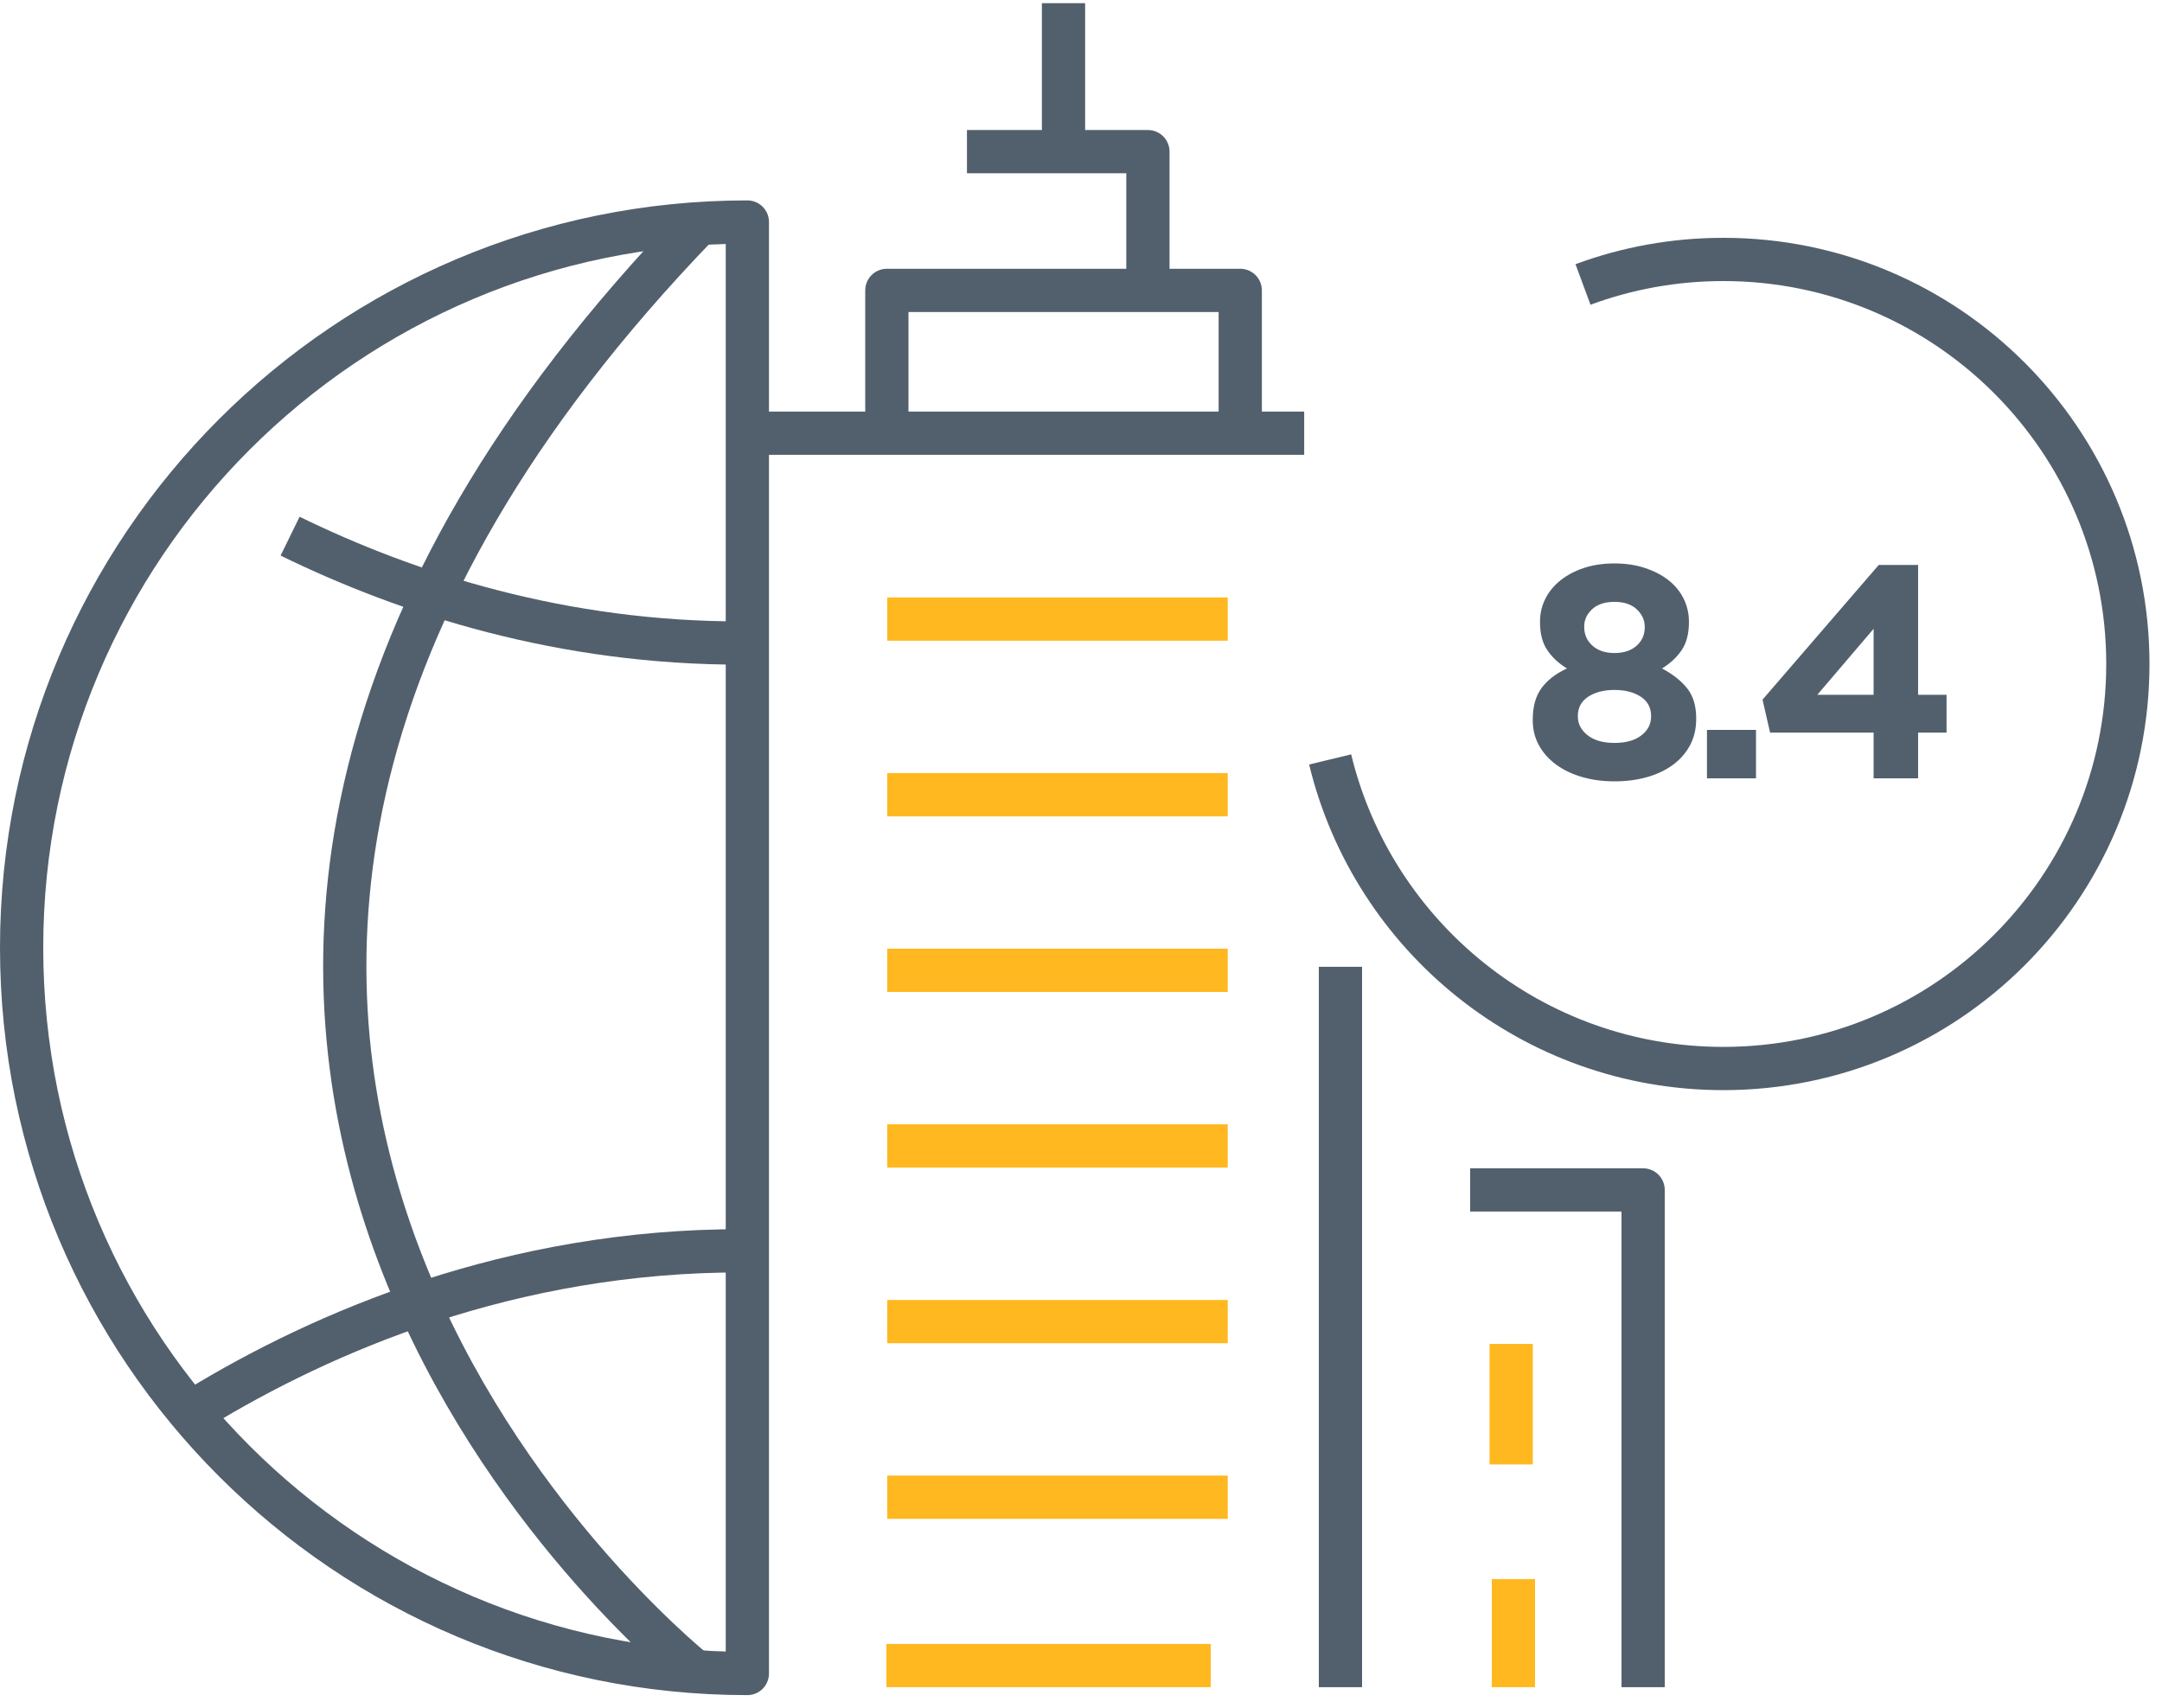 <?xml version="1.0" encoding="UTF-8"?>
<svg width="100px" height="79px" viewBox="0 0 100 79" version="1.1" xmlns="http://www.w3.org/2000/svg" xmlns:xlink="http://www.w3.org/1999/xlink">
    <!-- Generator: Sketch 57.1 (83088) - https://sketch.com -->
    <title>Icon / Commercial Portal / Dark</title>
    <desc>Created with Sketch.</desc>
    <g id="Homepage-/-Product-pages" stroke="none" stroke-width="1" fill="none" fill-rule="evenodd">
        <g id="SOLUTION-ICONS-Copy" transform="translate(-992, -107)">
            <g id="Icon-/-Commercial-Portal-/-Dark" transform="translate(993, 107)">
                <path d="M31.029,77.216 C27.867,74.573 -3.674,46.616 31.279,10.391" id="Stroke-2" stroke="#52606D" stroke-width="2" stroke-linejoin="round"></path>
                <path d="M12.418,24.799 C17.879,27.468 25.01,29.762 33.367,29.742" id="Stroke-4" stroke="#52606D" stroke-width="2" stroke-linejoin="round"></path>
                <path d="M8.159,65.129 C13.909,61.623 22.626,57.829 33.367,57.853" id="Stroke-6" stroke="#52606D" stroke-width="2" stroke-linejoin="round"></path>
                <path d="M33.568,77.404 C15.027,77.404 0,62.376 0,43.838 C0,25.298 15.027,10.269 33.568,10.269 L33.568,77.404 Z" id="Stroke-8" stroke="#52606D" stroke-width="2" stroke-linejoin="round"></path>
                <path d="M40.037,28.634 L55.787,28.634" id="Stroke-10" stroke="#FFB81F" stroke-width="2" stroke-linejoin="round"></path>
                <path d="M40.037,36.758 L55.787,36.758" id="Stroke-12" stroke="#FFB81F" stroke-width="2" stroke-linejoin="round"></path>
                <path d="M40.037,44.881 L55.787,44.881" id="Stroke-14" stroke="#FFB81F" stroke-width="2" stroke-linejoin="round"></path>
                <path d="M40.037,61.127 L55.787,61.127" id="Stroke-16" stroke="#FFB81F" stroke-width="2" stroke-linejoin="round"></path>
                <path d="M40.037,69.251 L55.787,69.251" id="Stroke-18" stroke="#FFB81F" stroke-width="2" stroke-linejoin="round"></path>
                <path d="M40.037,53.002 L55.787,53.002" id="Stroke-20" stroke="#FFB81F" stroke-width="2" stroke-linejoin="round"></path>
                <path d="M40,77.038 L55,77.038" id="Stroke-22" stroke="#FFB81F" stroke-width="2" stroke-linejoin="round"></path>
                <g id="Group-26" transform="translate(46.667, 0)" stroke="#52606D" stroke-linejoin="round" stroke-width="2">
                    <path d="M1.524,0.148 L1.524,6.796" id="Stroke-24"></path>
                </g>
                <path d="M34,20.038 L59.323,20.038" id="Path" stroke="#52606D" stroke-width="2" stroke-linejoin="round"></path>
                <polyline id="Stroke-29" stroke="#52606D" stroke-width="2" stroke-linejoin="round" points="40.02 20.207 40.02 13.431 56.366 13.431 56.366 20.207"></polyline>
                <polyline id="Stroke-31" stroke="#52606D" stroke-width="2" stroke-linejoin="round" points="43.725 7.014 52.095 7.014 52.095 13.276"></polyline>
                <polyline id="Stroke-33" stroke="#52606D" stroke-width="2" stroke-linejoin="round" points="75 78.038 75 55.038 67 55.038"></polyline>
                <path d="M61,44.718 L61,78.038" id="Path" stroke="#52606D" stroke-width="2" stroke-linejoin="round"></path>
                <path d="M72.219,13.158 C74.241,12.409 76.427,12 78.71,12 C89.045,12 97.421,20.378 97.421,30.711 C97.421,41.046 89.045,49.422 78.71,49.422 C69.897,49.422 62.507,43.33 60.524,35.126" id="Stroke-40" stroke="#52606D" stroke-width="2"></path>
                <path d="M73.675,34.362 C74.207,34.362 74.622,34.245 74.921,34.012 C75.22,33.779 75.369,33.489 75.369,33.144 L75.369,33.116 C75.369,32.733 75.21,32.437 74.893,32.227 C74.576,32.017 74.17,31.912 73.675,31.912 C73.18,31.912 72.774,32.017 72.457,32.227 C72.14,32.437 71.981,32.733 71.981,33.116 L71.981,33.144 C71.981,33.48 72.13,33.767 72.429,34.005 C72.728,34.243 73.143,34.362 73.675,34.362 Z M73.675,30.204 C74.104,30.204 74.445,30.092 74.697,29.868 C74.949,29.644 75.075,29.359 75.075,29.014 L75.075,28.986 C75.075,28.687 74.954,28.421 74.711,28.188 C74.468,27.955 74.123,27.838 73.675,27.838 C73.227,27.838 72.882,27.952 72.639,28.181 C72.396,28.41 72.275,28.673 72.275,28.972 L72.275,29 C72.275,29.345 72.401,29.632 72.653,29.861 C72.905,30.09 73.246,30.204 73.675,30.204 Z M73.675,36.14 C73.134,36.14 72.632,36.072 72.17,35.937 C71.708,35.802 71.309,35.61 70.973,35.363 C70.637,35.116 70.373,34.819 70.182,34.474 C69.991,34.129 69.895,33.741 69.895,33.312 L69.895,33.284 C69.895,32.687 70.028,32.204 70.294,31.835 C70.56,31.466 70.954,31.161 71.477,30.918 C71.094,30.685 70.791,30.402 70.567,30.071 C70.343,29.74 70.231,29.308 70.231,28.776 L70.231,28.748 C70.231,28.375 70.313,28.025 70.476,27.698 C70.639,27.371 70.873,27.087 71.176,26.844 C71.479,26.601 71.841,26.41 72.261,26.27 C72.681,26.13 73.152,26.06 73.675,26.06 C74.188,26.06 74.657,26.13 75.082,26.27 C75.507,26.41 75.871,26.599 76.174,26.837 C76.477,27.075 76.711,27.36 76.874,27.691 C77.037,28.022 77.119,28.375 77.119,28.748 L77.119,28.776 C77.119,29.308 77.007,29.74 76.783,30.071 C76.559,30.402 76.256,30.685 75.873,30.918 C76.368,31.179 76.755,31.485 77.035,31.835 C77.315,32.185 77.455,32.649 77.455,33.228 L77.455,33.256 C77.455,33.713 77.359,34.119 77.168,34.474 C76.977,34.829 76.713,35.13 76.377,35.377 C76.041,35.624 75.642,35.813 75.18,35.944 C74.718,36.075 74.216,36.14 73.675,36.14 Z M77.953,33.76 L80.221,33.76 L80.221,36 L77.953,36 L77.953,33.76 Z M85.661,32.136 L85.661,29.084 L83.057,32.136 L85.661,32.136 Z M85.661,33.886 L80.873,33.886 L80.523,32.36 L85.899,26.13 L87.719,26.13 L87.719,32.136 L89.035,32.136 L89.035,33.886 L87.719,33.886 L87.719,36 L85.661,36 L85.661,33.886 Z" id="8.4" fill="#52606D" fill-rule="nonzero"></path>
                <path d="M68.896,62.161 L68.896,67.737" id="Stroke-35" stroke="#FFB81F" stroke-width="2" stroke-linejoin="round"></path>
                <path d="M69,73.038 L69,78.038" id="Stroke-37" stroke="#FFB81F" stroke-width="2" stroke-linejoin="round"></path>
            </g>
        </g>
    </g>
</svg>